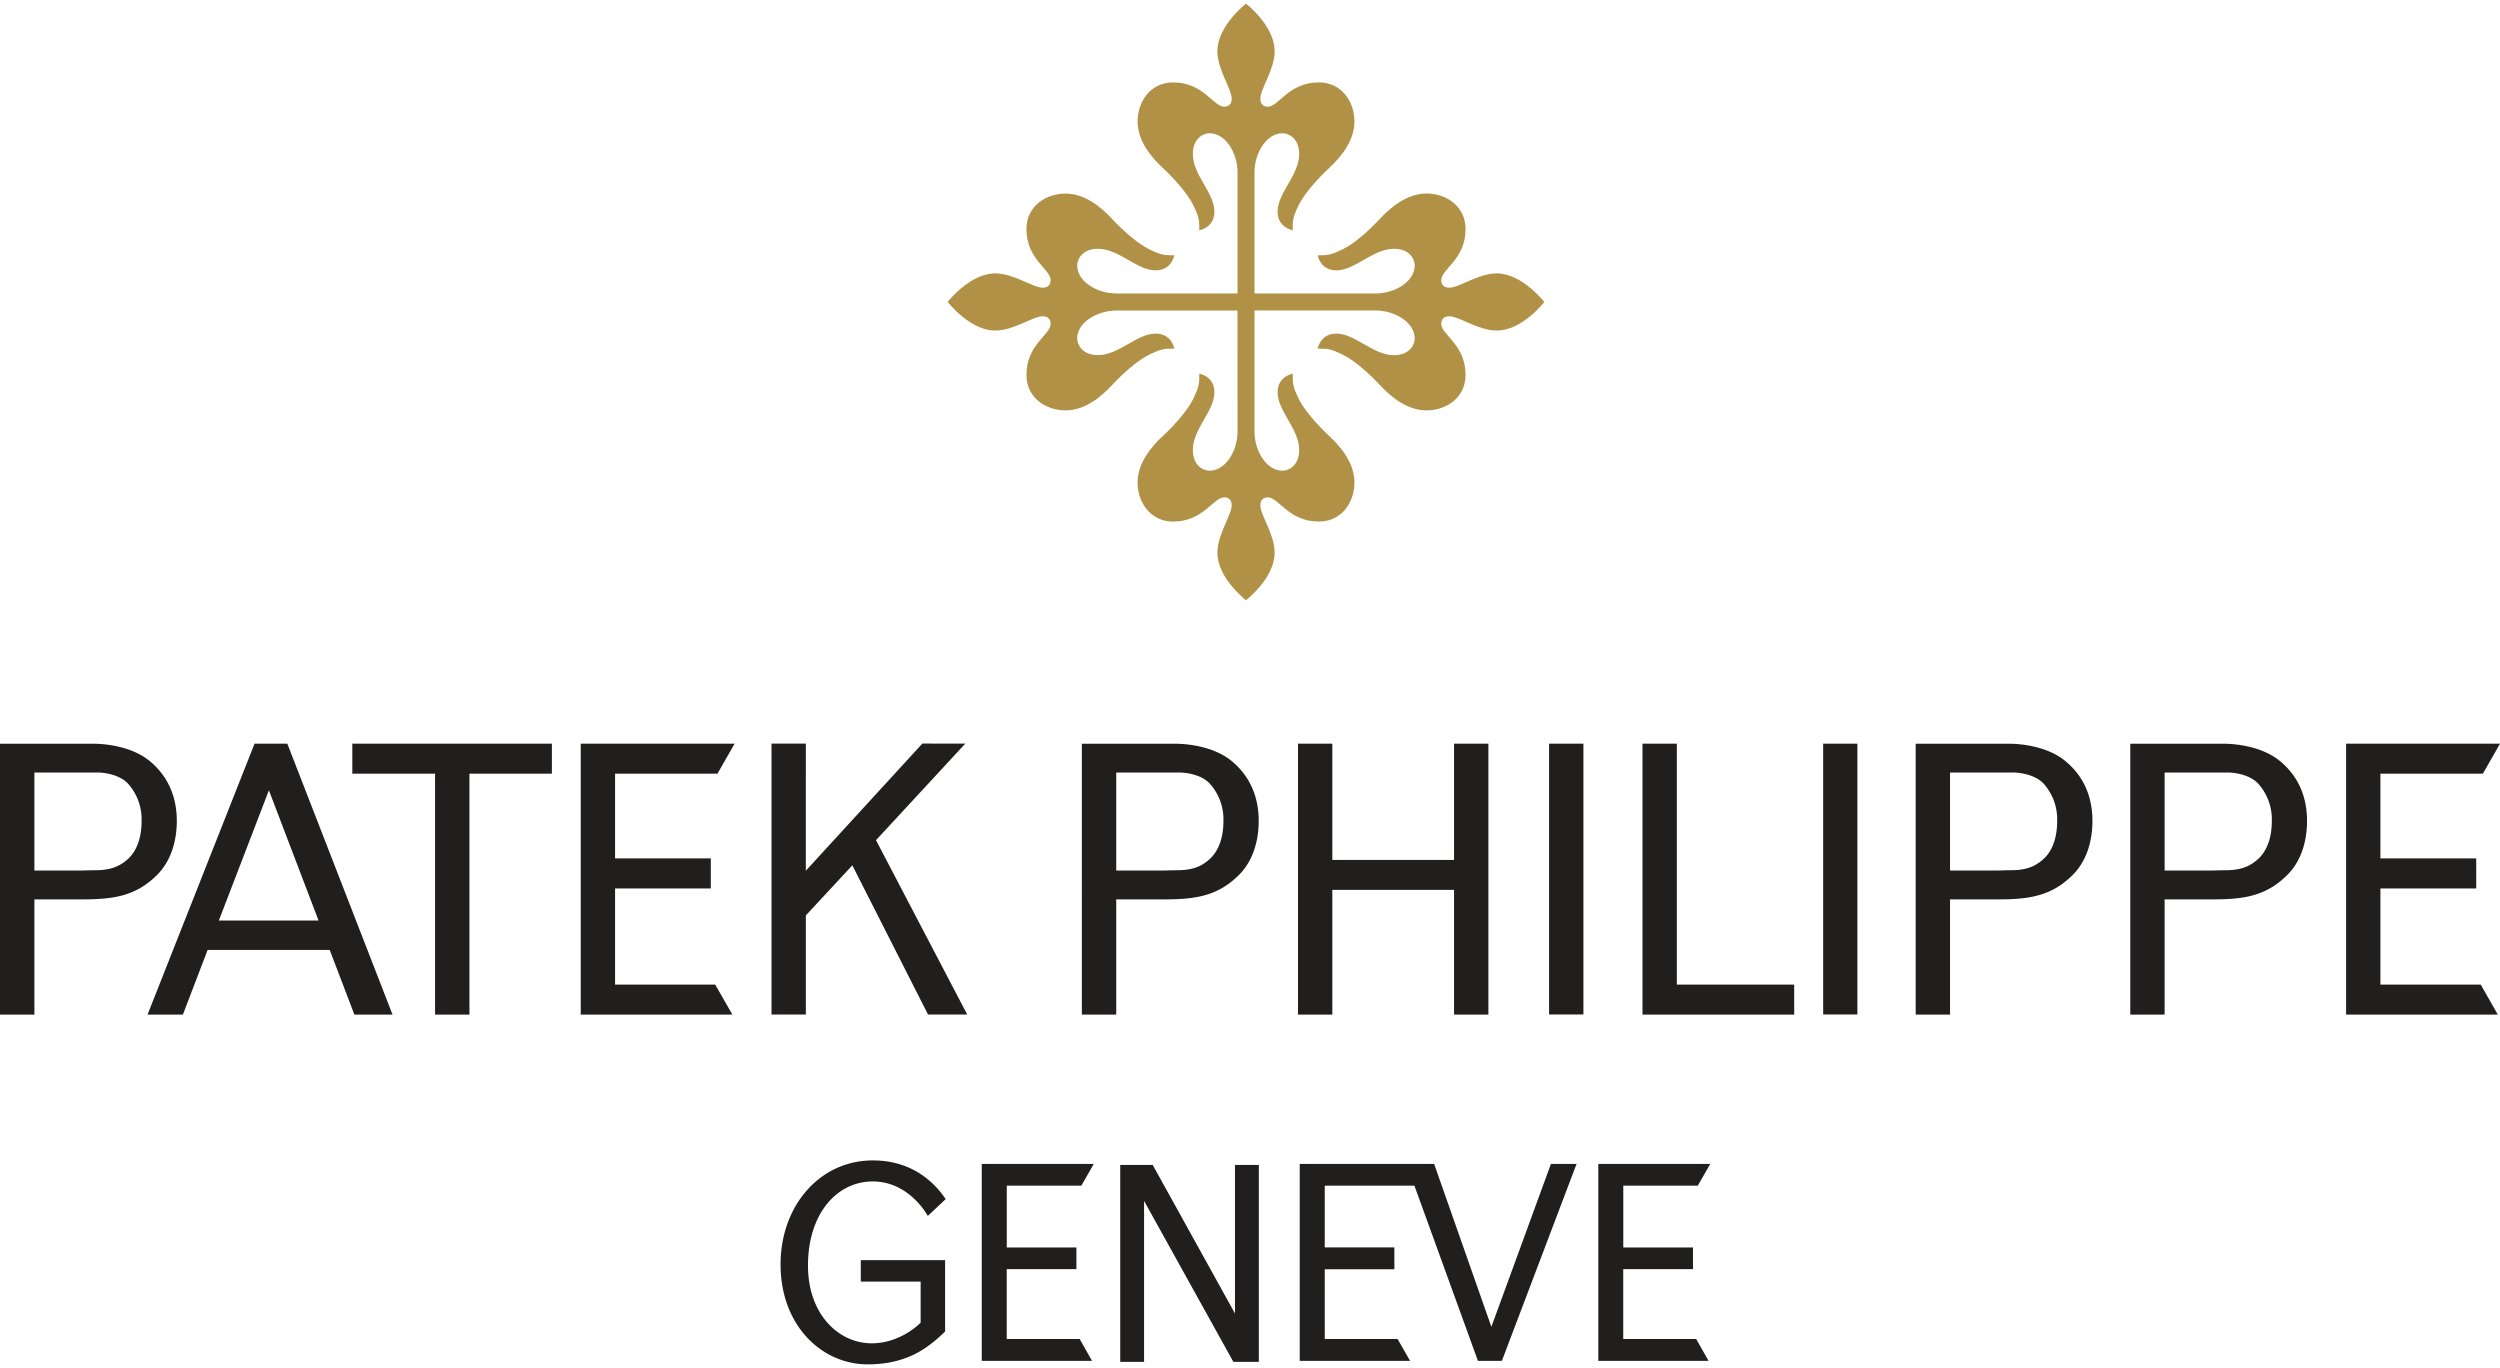 <?xml version="1.0" encoding="UTF-8"?> <svg xmlns="http://www.w3.org/2000/svg" height="1368" viewBox=".132 .132 41.938 22.826" width="2500"><path d="m5.663 16.006h-2.048l-.415 1.085h-.593l1.795-4.545h.55l1.765 4.545h-.64zm-1.86-.493h1.673l-.833-2.185zm-3.094-2.483v1.644h.8s.145-.005.218-.005c.243 0 .404-.053.557-.194.155-.144.223-.379.223-.625a.9.9 0 0 0 -.225-.631c-.158-.173-.453-.189-.504-.189h-.08zm-.577-.483h1.566c.236 0 .656.055.94.286.39.318.46.73.46 1.008s-.068.65-.34.916c-.355.348-.727.401-1.249.401h-.8v1.933h-.577zm21.774-.001h.576v1.95h2.042v-1.95h.576v4.545h-.576v-2.093h-2.042v2.093h-.576zm4.212 0h.576v4.543h-.576zm1.567 0h.576v4.042h1.969v.503h-2.545zm-18.295 0v.503h-1.383v4.042h-.577v-4.042h-1.388v-.503zm3.065 0-.287.503h-1.718v1.422h1.606v.504h-1.606v1.613h1.68l.288.503h-2.544v-4.545zm1.195 2.131 1.955-2.133.72.001-1.498 1.62 1.53 2.925h-.657l-1.27-2.503-.78.84v1.663h-.576v-4.545h.576zm5.207-1.647v1.644h.8s.145-.005.218-.005c.245 0 .406-.053.557-.194.155-.144.223-.379.223-.625a.895.895 0 0 0 -.226-.631c-.156-.173-.452-.189-.505-.189h-.078zm-.577-.483h1.566c.236 0 .658.055.942.286.389.318.459.73.459 1.008s-.068.65-.34.916c-.356.348-.728.401-1.25.401h-.8v1.933h-.577zm12.436-.001h.574v4.543h-.574zm2.128.484v1.644h.8s.143-.005.218-.005c.243 0 .405-.053.556-.194.156-.144.223-.379.223-.625a.894.894 0 0 0 -.225-.631c-.158-.173-.454-.189-.505-.189h-.078zm-.576-.483h1.565c.238 0 .656.055.94.286.391.318.46.73.46 1.008s-.067.65-.34.916c-.354.348-.728.401-1.249.401h-.8v1.933h-.576zm4.176.483v1.644h.8s.143-.005.218-.005c.243 0 .405-.053.556-.194.156-.144.224-.379.224-.625a.895.895 0 0 0 -.226-.631c-.158-.173-.452-.189-.505-.189h-.078zm-.576-.483h1.565c.236 0 .656.055.94.286.391.318.46.73.46 1.008s-.067.65-.34.916c-.354.348-.727.401-1.248.401h-.801v1.933h-.576zm6.202-.001-.287.503h-1.719v1.422h1.607v.504h-1.607v1.613h1.683l.286.503h-2.545v-4.545zm-19.715 9.987h1.222l.209.366h-1.851v-3.303h2.255l.96 2.733.999-2.733h.43l-1.253 3.304h-.401l-1.066-2.94h-1.504v1.036h1.168v.367h-1.168zm-3.875-2.937-.208.364h-1.251v1.037h1.168v.364h-1.169v1.172h1.224l.207.366h-1.85v-3.303zm2.369.017h.4v3.303h-.427l-1.498-2.7v2.7h-.4v-3.303h.545l1.38 2.492zm7.973-.017-.209.364h-1.25v1.037h1.169v.364h-1.17v1.172h1.224l.207.366h-1.849v-3.303zm-12.836 1.614v1.198c-.272.258-.617.55-1.3.55-.767 0-1.46-.649-1.46-1.677 0-.976.652-1.744 1.548-1.744.727 0 1.086.448 1.222.649l-.3.282s-.305-.578-.922-.578c-.607 0-1.088.544-1.088 1.411 0 .821.517 1.304 1.068 1.304.479 0 .8-.323.822-.347v-.688h-1.004v-.36zm0 0" fill="#211e1e"></path><path d="m20.891 5.28h-2.03c-.327 0-.659.2-.659.468 0 .097.079.28.35.28.35 0 .651-.361.964-.361.276 0 .315.253.315.253-.165-.004-.225.004-.429.105-.193.094-.45.327-.62.51-.17.184-.445.42-.775.42-.332 0-.656-.212-.656-.596 0-.509.406-.672.406-.857 0-.055-.026-.126-.133-.126-.164 0-.486.24-.797.24-.426 0-.797-.48-.797-.48s.37-.479.797-.479c.311 0 .633.24.797.24.107 0 .133-.072.133-.128 0-.182-.406-.346-.406-.855 0-.384.324-.596.656-.596.33 0 .605.236.775.42.17.183.427.416.62.51.204.101.264.108.429.105 0 0-.04.253-.315.253-.313 0-.613-.362-.964-.362-.272 0-.35.184-.35.28 0 .27.332.47.66.47h2.03v-2.03c0-.328-.201-.658-.47-.658-.097 0-.28.077-.28.35 0 .349.362.651.362.964 0 .274-.254.313-.254.313.004-.165-.003-.223-.105-.428-.093-.192-.326-.45-.51-.62-.183-.17-.42-.446-.42-.776 0-.331.213-.656.597-.656.508 0 .673.408.857.408.054 0 .125-.027.125-.134 0-.165-.24-.486-.24-.798 0-.426.48-.797.48-.797s.48.37.48.797c0 .312-.24.633-.24.798 0 .107.071.134.126.134.183 0 .348-.408.856-.408.384 0 .597.325.597.656 0 .33-.236.605-.42.775-.184.172-.416.429-.512.62-.1.206-.107.264-.103.429 0 0-.254-.04-.254-.313 0-.313.362-.615.362-.964 0-.273-.183-.35-.28-.35-.269 0-.47.33-.47.658v2.03h2.03c.327 0 .658-.2.658-.47 0-.097-.076-.28-.35-.28-.348 0-.651.362-.964.362-.275 0-.313-.253-.313-.253.165.003.225-.004.429-.106.192-.093.449-.326.619-.51.171-.183.447-.42.776-.42.332 0 .656.213.656.597 0 .509-.408.673-.408.855 0 .056.026.128.135.128.165 0 .486-.24.797-.24.427 0 .797.48.797.48s-.37.479-.797.479c-.311 0-.632-.24-.797-.24-.109 0-.135.071-.135.126 0 .185.408.348.408.857 0 .384-.324.596-.656.596-.33 0-.605-.236-.776-.42-.17-.183-.427-.416-.62-.51-.203-.102-.263-.108-.428-.105 0 0 .038-.253.313-.253.313 0 .616.362.964.362.274 0 .35-.184.35-.28 0-.27-.331-.47-.658-.47h-2.03v2.03c0 .328.201.658.47.658.097 0 .28-.077.28-.349 0-.35-.362-.653-.362-.965 0-.274.254-.313.254-.313-.004.165.003.224.103.428.096.192.328.45.512.62s.42.446.42.777c0 .33-.213.655-.597.655-.508 0-.673-.406-.856-.406-.055 0-.126.025-.126.132 0 .165.24.486.24.797 0 .427-.48.797-.48.797s-.48-.37-.48-.797c0-.31.24-.632.24-.797 0-.107-.071-.132-.125-.132-.184 0-.349.406-.857.406-.384 0-.597-.325-.597-.655 0-.331.237-.606.42-.776.184-.17.417-.429.51-.62.102-.205.109-.264.105-.43 0 0 .254.04.254.314 0 .312-.362.615-.362.965 0 .272.183.349.28.349.269 0 .47-.33.47-.658zm0 0" fill="#b09145"></path></svg> 